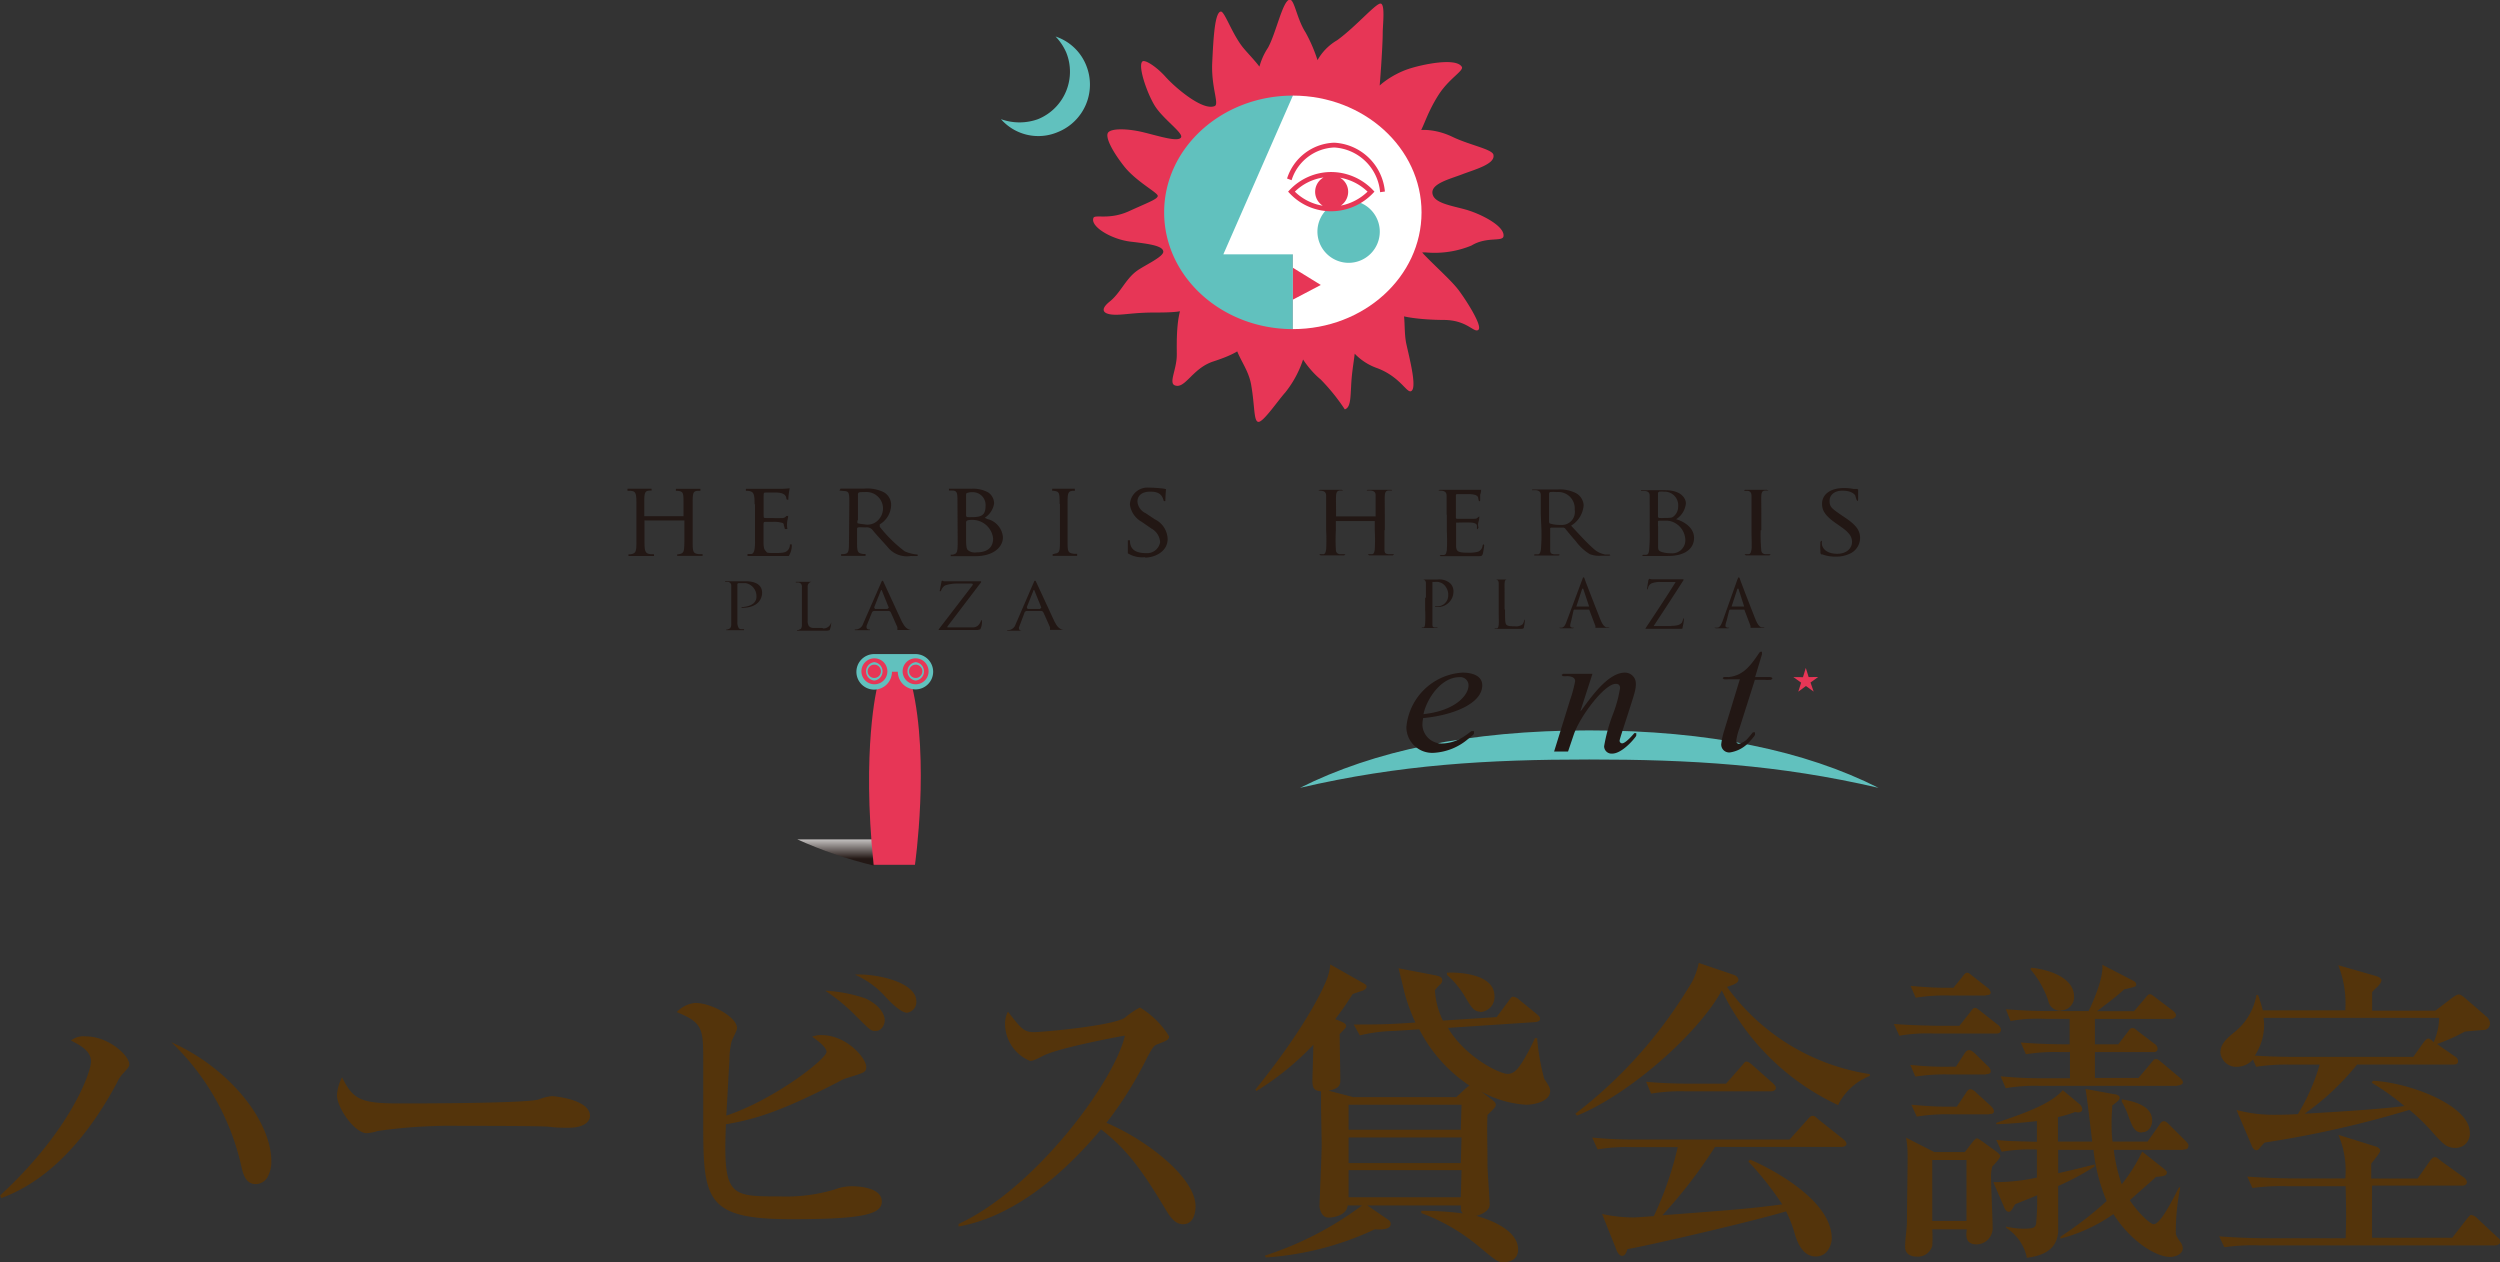 <svg xmlns="http://www.w3.org/2000/svg" viewBox="0 0 229.33 115.79"><rect x="0" y="0" width="229.33" height="115.79" fill="#333333" stroke="none"/><defs><linearGradient id="linear-gradient" x1="-698.66" y1="812.44" x2="-697.53" y2="812.44" gradientTransform="matrix(0 2.16 2.16 0 -1676.46 1585.45)" gradientUnits="userSpaceOnUse"><stop offset="0" stop-color="#fff"/><stop offset="1" stop-color="#231815"/></linearGradient><clipPath id="clip-path"><path d="M73.14 77a40.26 40.26 0 007 2.4l1.91-2.4z" fill="none"/></clipPath><style>.cls-3{fill:#54340b}.cls-4{fill:#e73656}.cls-5{fill:#61c1be}.cls-6{fill:#fff}.cls-10{fill:#221714}</style></defs><g style="isolation:isolate"><g id="レイヤー_2" data-name="レイヤー 2"><g id="レイヤー_1-2" data-name="レイヤー 1"><path class="cls-3" d="M11.26 98.5a3.17 3.17 0 00-.53.82C8.76 103 5.33 108 .12 109.9l-.12-.23c6.51-6 8.35-11.35 8.35-12.29s-.9-1.46-1.84-1.93a1.85 1.85 0 011.35-.38c2.14 0 4 1.79 4 2.55.04.2-.22.47-.6.88zm13.27 9.5a1.26 1.26 0 01-1.08.62c-.94 0-1.17-1-1.32-1.67a22.53 22.53 0 00-6.42-11.35c5.39 2.4 9.18 7.27 9.18 10.93a2.92 2.92 0 01-.36 1.47zM52.17 103.45c-.47 0-1.2 0-1.79-.09s-7.71-.08-8.2-.08a46.31 46.31 0 00-7.54.47 4.14 4.14 0 01-1 .2c-1.09 0-2.73-2.31-2.73-3.49a4.06 4.06 0 01.47-1.64c1 2.05 1.73 2.4 5.22 2.4 1.7 0 11.87 0 12.86-.38a4.06 4.06 0 011.18-.29c.06 0 3.48.26 3.48 1.82.01.5-.54 1.08-1.95 1.08zM72.65 111.84c-7.76 0-8.14-1.65-8.14-8.51V97.5c0-3.13 0-3.66-2.43-4.66a2.69 2.69 0 011.69-.84c1.47 0 3.84 1.29 3.84 2.32 0 .23-.5 1.11-.52 1.29a7.85 7.85 0 00-.18 1.73c-.06.79-.23 4.31-.29 5 4.36-1.44 9.2-5.19 9.2-5.86 0-.41-.85-1.06-1.32-1.38a2.07 2.07 0 01.82-.15c2.41 0 4.14 2.17 4.14 2.9 0 .5-.12.53-1.65 1a3.75 3.75 0 00-.88.38c-5 2.58-7.5 3.43-10.34 3.9-.27 6.6.35 6.62 4.89 6.62a15.54 15.54 0 005.1-.64 4.3 4.3 0 011.61-.29c.18 0 2.7 0 2.7 1.4 0 1.15-1.64 1.62-8.24 1.62zm7.68-17.27c-.43 0-.43 0-1.7-1.26a17.12 17.12 0 00-2.93-2.43 13.42 13.42 0 013.67.7c1.52.7 1.79 1.64 1.79 2s-.24.99-.83.99zm2.88-1.67c-.53 0-1.38-.82-1.91-1.38a8.19 8.19 0 00-2.87-2.11c1.55-.14 5.63.56 5.63 2.46a1 1 0 01-.85 1.03zM108.53 112.3c-.79 0-1.23-.76-1.53-1.23-2.25-3.75-3.6-5.62-6-7.47-4.48 5.33-8.94 8.18-13.07 8.91v-.23C95 109 102.23 99.2 103.19 95c-.08 0-6 1.08-7.5 1.85-.85.44-1 .47-1.2.47a3.7 3.7 0 01-2.29-3.23 2.49 2.49 0 01.26-1.29c1.21 1.55 1.44 1.88 2.41 1.88.7 0 7.12-.56 8.32-1.32a6.89 6.89 0 011.38-.94 7.93 7.93 0 012.67 2.64c0 .32-.21.41-1.14.76-.27.12-.39.32-.83 1.11a34.32 34.32 0 01-3.78 6.07c3.58 1.5 8.18 5 8.18 7.65 0 .75-.26 1.65-1.14 1.65zM140 101.34a9.73 9.73 0 01-4.11-1.2l1 .76c.17.15.32.24.32.44s-.09.27-.76.94c-.06 1.38 0 2.49 0 4.57 0 .59.2 3.23.2 3.64 0 .73-1.11 1-1.23 1.05 1.55.41 3.84 1.41 3.84 3.08 0 .82-.64 1.17-1.35 1.17-.49 0-.67-.14-2.14-1.35a17.81 17.81 0 00-5.39-3.16v-.21a29.53 29.53 0 013.81.24c-.18-.21-.18-.27-.18-.73h-8.58l2 1.37a.42.42 0 01.14.33c0 .55-1 .52-1.46.49a27.8 27.8 0 01-10 2.58l-.08-.17a30.53 30.53 0 008.91-4.6h-1.32c-.06.82-1.12 1.11-1.76 1.11s-.82-.82-.82-1.06.2-4.83.2-5.59c0-.56-.06-3.11-.06-3.61v-1.32c-.61-.06-.79-.26-.79-1 0-.2.09-3 .09-3.28a25.7 25.7 0 01-5.22 4.25l-.11-.12c4.13-5.13 6-8.67 6.59-10.2a5 5 0 00.29-1.29l3 1.7c.24.12.33.21.33.33s-.12.32-.47.41c0 0-.71.23-.82.29-.41.64-.82 1.29-1.59 2.29.91.35 1 .41 1 .67 0 .09-.06.15-.59.7 0 .68.06 3.67.06 4.25 0 .3 0 .74-1.08.94l2.26.59h9.46l.82-.76a4.5 4.5 0 01.38-.3 13.77 13.77 0 01-4.6-5.16l-2.31.15a14.5 14.5 0 00-3.14.41l-.56-1c1.41 0 2.79 0 4.2-.09l1.46-.09a17.21 17.21 0 01-1-2.73c-.08-.35-.46-1.93-.55-2.25l3.34.64c.61.12.67.27.67.47a.5.5 0 01-.23.41 4.14 4.14 0 00-.44.5 7.25 7.25 0 00.73 2.78l4.93-.32 1.08-1.46c.24-.33.29-.41.44-.41a1 1 0 01.56.29l1.57 1.28c.27.23.33.29.33.47s-.18.26-.45.29l-8 .53c1.59 2.67 4.72 4.22 5.48 4.22.59 0 .94-.47 1.29-1a17.45 17.45 0 001.21-2.28h.2a21.41 21.41 0 00.65 3.72c.44.67.55.85.55 1.14-.03 1.02-1.61 1.25-2.2 1.25zm-5.93 0h-10.36v2.29H134zm0 3h-10.36v2.35H134zm0 3h-10.36v2.49H134zm1.73-14.54c-.61 0-.82-.38-1.52-1.55a8.17 8.17 0 00-1.55-1.82v-.2c.73-.06 4.36 0 4.36 2.14a1.38 1.38 0 01-1.34 1.47zM168.61 101.37a22.3 22.3 0 01-10.67-10.52c-2.05 3.84-8.39 9.5-13.28 11.49l-.15-.18a42 42 0 0010.32-11.46 6.37 6.37 0 001-2.37l3.17 1.08c.38.12.47.35.47.47 0 .35-.7.53-1.05.65a19.81 19.81 0 0013.1 8v.17a5.45 5.45 0 00-2.91 2.67zm.29 3.84h-11.58a44.75 44.75 0 01-4.83 6.27c7.21-.55 8-.61 11-1a28.78 28.78 0 00-3.11-3.93l.15-.18c1.7.71 7.5 3.64 7.5 7.24 0 .47-.32 1.65-1.46 1.65-.94 0-1.53-.77-1.91-2a11.32 11.32 0 00-.82-2.14c-3.11.94-12.78 3.17-14.54 3.46-.12.29-.2.62-.5.62s-.49-.44-.55-.62l-1.29-3.22a13.71 13.71 0 002.87.32c.32 0 1.41-.09 1.88-.12a31 31 0 002.19-6.33h-4.19a15.51 15.51 0 00-3.16.21l-.5-1.09a39 39 0 004.19.18h13.92l1.61-1.79c.3-.35.36-.38.5-.38s.18 0 .53.32l2.29 1.82c.09.09.29.23.29.44s-.33.27-.48.27zm-6.45-5.1h-7.82a16.68 16.68 0 00-3.17.21l-.46-1.09c1.76.18 3.84.18 4.16.18h3.17l1.44-1.64c.29-.36.32-.39.46-.39s.44.24.53.33l1.85 1.64c.17.17.29.26.29.47s-.27.29-.45.29zM183.11 94.81h-5.71a14.63 14.63 0 00-3.17.2l-.5-1.08c1.79.14 3.87.17 4.19.17h1.82l1-1.26c.2-.29.29-.38.44-.38s.23.09.53.32l1.55 1.22a.63.63 0 01.29.44c0 .34-.26.37-.44.37zm-.35 12.19a3.16 3.16 0 00-.12.91c0 .73.15 4.07.15 4.78a1.49 1.49 0 01-1.47 1.46c-1 0-1-.73-.9-1.38h-3.17a12.51 12.51 0 010 1.5 1.36 1.36 0 01-1.44 1c-.35 0-1.05-.12-1.05-.88s.17-1.7.17-2.38c0-1.64.06-4.28.06-5.89a9.73 9.73 0 00-.14-1.76l2.58 1.32h2.81l.7-.91c.15-.2.33-.35.41-.35s.36.2.5.29l1.38 1c.09.09.26.23.26.35s-.38.59-.73.94zm-.59-15.68h-3.28a17.77 17.77 0 00-3.16.2l-.47-1.08c1.78.15 2.43.17 3.37.17h.56l.82-1c.17-.24.29-.38.43-.38s.21.06.53.32l1.35 1.06a.61.61 0 01.29.44c0 .21-.23.24-.44.24zm0 7.24h-3.31a17.77 17.77 0 00-3.16.2l-.47-1.08a28.07 28.07 0 003.63.17h.56l.76-1.17c.12-.17.23-.35.44-.35s.35.15.53.29l1.2 1.18a.67.67 0 01.26.44c.03.26-.23.29-.41.29zm.3 3.66H179a16.44 16.44 0 00-3.17.21l-.5-1.09c1.06.09 2 .18 3.35.18h.82l.82-1.23c.08-.15.23-.38.44-.38a1 1 0 01.52.32l1.35 1.23c.21.21.27.35.27.44.04.26-.2.29-.4.29zm-2.08 4.19h-3.14V112h3.14zm19.87-.93h-6.36a15.3 15.3 0 00.73 3.16 15.55 15.55 0 001.88-3l2 1.58c.24.21.26.24.26.33 0 .32-.32.35-1 .41-.26.26-1.61 1.43-2.4 2.14.7 1.08 1.87 2.2 2.19 2.2.65 0 1.82-2.41 2.32-3.38h.12a20.84 20.84 0 00-.41 4c0 .35 0 .41.41 1a1.07 1.07 0 01.23.58c0 .5-.59.8-1.17.8-1.23 0-3.55-1.35-5.19-3.93a14.91 14.91 0 01-4.87 2.25v-.17a32.86 32.86 0 004.25-3.28 16.33 16.33 0 01-1.21-4.69h-3.24v2.14c1.35-.3 2.37-.56 3.34-.8v.18a22.68 22.68 0 01-3.34 1.79v4.19c-.12 1.9-1.82 2.26-2.87 2.4a4.24 4.24 0 00-1.91-2.75v-.12a6.89 6.89 0 001.56.2c1 0 1.11-.11 1.2-.46a23.69 23.69 0 00.09-2.61c-.59.26-1.15.47-2 .82-.09.09-.29.5-.38.58a.26.26 0 01-.23.12c-.21 0-.36-.26-.41-.41l-1-2.31a17.75 17.75 0 004-.42v-2.57a15.68 15.68 0 00-3.23.2l-.5-1.08c1.06.11 1.53.11 3.73.17v-1.9c-2 .23-3.11.26-3.73.29V103c2.14-.73 5-1.67 6.1-3l1.58 1.32a.63.63 0 01.21.41c0 .35-.38.35-.65.27a9.61 9.61 0 01-1.58.47v2.25h3.14c-.09-.82-.53-4.54-.62-4.83l2.67.49c.11 0 .47.09.47.3s-.06.26-.68.73c0 .41-.06.85-.06 1.49s0 1.09.09 1.82H197l1.05-1.49c.12-.18.24-.38.44-.38s.38.2.5.32l1.5 1.49c.29.3.26.36.26.47-.02.29-.26.32-.46.32zm-.56-5.87h-12.54a16.24 16.24 0 00-3.17.21l-.47-1.09a38.78 38.78 0 004.17.18h2.19v-2.4H189a16.4 16.4 0 00-3.16.2l-.47-1.08c1.61.14 3.25.17 4.48.17v-2.34h-2.25a14 14 0 00-3.17.2l-.43-1.08c1.38.11 2.79.17 4.16.17h3.43c.53-1.08 1.38-3.13 1.26-4.25l2.79 1.44c.17.09.32.18.32.38s-.15.21-1.11.44c-.68.65-1.91 1.55-2.49 2h3.4l1-1.17c.27-.32.3-.38.44-.38s.15 0 .56.32l1.55 1.17c.09.09.3.24.3.44s-.3.33-.44.33h-7v2.33h2.14l.85-1.11c.18-.24.26-.38.44-.38s.18 0 .56.32l1.46 1.11a.59.59 0 01.3.44c0 .33-.27.33-.44.33h-5.31v2.37h4l1.14-1.35c.26-.32.29-.38.47-.38s.23.09.53.32l1.64 1.38c.09.09.29.23.29.44s-.36.29-.51.29zm-10.67-6.89a1.12 1.12 0 01-1.14-.93 8.75 8.75 0 00-1.64-2.88l.09-.14c.67.06 3.92.55 3.92 2.67a1.22 1.22 0 01-1.2 1.25zm7.45 11.17c-.68 0-.88-.58-1.2-1.4a7.31 7.31 0 00-.65-1.44v-.21c.88.15 2.79.5 2.79 1.94.03.38-.24 1.08-.91 1.08zM228.89 114.24H207.2a18.8 18.8 0 00-3.16.17l-.47-1c1.76.15 3.84.18 4.16.18h7.44c.06-1.91.06-2.11 0-4.78h-5.39a18.8 18.8 0 00-3.16.17l-.47-1.05c1.78.14 3.84.17 4.16.17h4.83a8.28 8.28 0 00-.64-4l3.46 1.08c.2.06.38.21.38.38s-.56.85-.82 1.18v1.37h4.25l1.11-1.58c.06-.09.27-.38.44-.38s.18 0 .56.32L226 108a.6.6 0 01.29.44c0 .26-.26.32-.46.32h-8.24v4.78h7.36l1.32-1.7c.23-.3.32-.39.43-.39a1.08 1.08 0 01.56.33l1.82 1.7c.2.17.29.26.29.44s-.27.32-.48.32zm-1-19.76c-.12 0-1.56.12-1.79.15a17.22 17.22 0 01-2.55 1.14l1.7 1.18a.46.46 0 01.23.41c0 .26-.23.29-.44.29h-8.82a23.37 23.37 0 01-4.81 4.51c3.05-.17 6.89-.41 9.15-.7a22.51 22.51 0 00-3-2.14l.12-.18c3.45.18 8.88 2.29 8.88 4.75a1.3 1.3 0 01-1.32 1.41c-.79 0-1.12-.35-2.08-1.41a17.4 17.4 0 00-2.14-2.08 96.09 96.09 0 01-13.28 3 4 4 0 00-.47.53.34.34 0 01-.29.17c-.18 0-.32-.17-.41-.38l-1.41-3.31a12.87 12.87 0 003.49.44c.41 0 1.11 0 2.14-.06a19.08 19.08 0 002-4.54h-2.67a17.86 17.86 0 00-3.16.2l-.29-.67a2 2 0 01-1.44.67 1.46 1.46 0 01-1.55-1.32c0-.82.7-1.37 1.23-1.81a5.58 5.58 0 002.08-3.46h.14a12.87 12.87 0 01.44 1.41h7.57a9.43 9.43 0 00-.65-4.14l3.49 1c.18.06.47.18.47.38s-.18.41-.38.62a4.17 4.17 0 00-.47.47v1.7h5.8l1.6-1.22c.36-.23.41-.26.56-.26s.32.12.59.35l2 1.73a.84.84 0 01.26.59.61.61 0 01-.48.58zm-20.26-1.11a3.57 3.57 0 01.06.64 5.1 5.1 0 01-.85 2.82c1.14.09 2.58.12 3.72.12h10.82l.91-1.29c.11-.15.32-.39.44-.39s.17 0 .52.33a6 6 0 00.5-2.23z"/><path class="cls-4" d="M120.76 7.84c-.23 0-.44-.32-.41-1a4.88 4.88 0 012.31-3.15c1.75-1.27 3.59-3.45 4-3.36s.19 1.87.18 2.67c0 1.29-.29 5.37-.39 5.91-.17.83-.79.64-.57-.14s1.79-1.93 3.31-2.44c1.22-.41 4.39-1.09 4.91-.19.19.36-1.24 1.1-2.2 2.66-1.25 2-1.33 3.25-2.15 4-.51.46-.89-.19-.37-.6s2.21-.44 3.85.35S137 13.7 137 14.24c.14.82-1.72 1.31-2.87 1.75s-2.84.85-2.73 1.74 1.65 1.11 3 1.48 3.65 1.5 3.52 2.46c-.08.54-1.54 0-2.93.85a8.88 8.88 0 01-4.25.63c-.39 0-.27 0-.14.17 1.17 1.22 2.56 2.43 3.23 3.33s2.18 3.25 1.79 3.6-1-.89-3.16-.9-4.37-.29-4.91-.82 0-1.35.76-.73.38 2.34.71 3.81 1 4.09.4 4.28c-.4.13-1-1.32-3.06-2.11a5.22 5.22 0 01-3-2.64c-.36-.85.44-1.27.81-.47s0 2.22-.16 3.81 0 2.89-.65 3.07a18.26 18.26 0 00-2.22-2.75c-.89-.71-2.32-2.47-2.23-3.56s1.06-.85 1 .14a9.65 9.65 0 01-2 4.61c-.67.74-2 2.71-2.46 2.71s-.33-1.42-.68-3.41-2-3.19-1.31-4.81c.5-1.17 1.36-.15 1.1.57-.32.92-1.35 1.48-3.27 2.11s-2.57 2.55-3.52 2.19c-.59-.23.19-1.47.18-2.84 0-1-.11-4.2.87-5.09.65-.59 1.2-.25.66.44s-1.14.81-3.66.81c-1.88 0-2.91.26-3.76.19s-1.2-.45-.25-1.21 1.42-2 2.42-2.76c.71-.54 2.57-1.34 2.48-1.84s-1.23-.67-2.88-.87C102 22 100 20.79 100.3 20c.12-.37 1.43.21 3.27-.63s2.67-1.12 2.63-1.42-2-1.32-3.08-2.69-1.77-2.7-1.47-3.1 1.79-.39 3.34 0 3.05.86 3.34.46-1.7-1.72-2.45-3-1.54-3.7-1.06-4c.25-.13 1.23.46 2.11 1.44s3.39 3.13 4.49 2.67c.45-.18-.33-1.71-.22-4s.24-4.64.8-4.67c.34 0 1 2 2 3.27.72.89 2.16 2.2 2.18 3.17 0 .75-.81 1-.86.12a6 6 0 011-3.25c.75-1.36 1.36-4.4 2-4.4.43 0 .64 1.76 1.44 3a14.25 14.25 0 011.48 4c0 .52-.23.86-.49.85"/><path class="cls-5" d="M96.83 3.35A4.57 4.57 0 0199.64 6a4.69 4.69 0 01-2.59 6.11 4.56 4.56 0 01-5.23-1.18 5 5 0 003.4 0 4.7 4.7 0 002.59-6.11 5 5 0 00-1-1.49M118.6 8.77c-6.52 0-11.81 4.8-11.81 10.71s5.29 10.71 11.81 10.71"/><path class="cls-6" d="M118.6 8.77l-6.38 14.56h6.38v6.86c6.51 0 11.8-4.8 11.8-10.71s-5.29-10.71-11.8-10.71"/><path class="cls-5" d="M123.71 24.11a2.86 2.86 0 10-2.86-2.86 2.87 2.87 0 002.86 2.86"/><path class="cls-6" d="M125.76 17.58a5 5 0 00-7.31 0 5 5 0 007.31 0"/><path class="cls-4" d="M123 18.86a1.54 1.54 0 00.67-1.26 1.49 1.49 0 00-.75-1.3 4.86 4.86 0 012.53 1.28 4.89 4.89 0 01-2.45 1.28m-1.59-2.58a1.51 1.51 0 00-.07 2.59 4.72 4.72 0 01-2.56-1.29 4.7 4.7 0 012.63-1.3m4.53 1.15a5.33 5.33 0 00-3.81-1.65 5.25 5.25 0 00-3.83 1.65l-.14.15.14.15a5.21 5.21 0 003.83 1.65 5.33 5.33 0 003.81-1.65l.14-.15z"/><path class="cls-4" d="M118.07 16.38l.41.15a4.28 4.28 0 013.92-3 4.49 4.49 0 014.2 4.1l.44-.06a4.93 4.93 0 00-4.64-4.48 4.7 4.7 0 00-4.33 3.27M118.61 24.57l2.55 1.57-2.55 1.34v-2.91z"/><g clip-path="url(#clip-path)"><path fill="url(#linear-gradient)" d="M73.14 76.97h8.91v2.4h-8.91z"/></g><path class="cls-4" d="M80.2 62.91a1.31 1.31 0 10-1.31-1.31 1.3 1.3 0 001.31 1.31M84 62.91a1.31 1.31 0 10-1.31-1.31A1.31 1.31 0 0084 62.91"/><path class="cls-4" d="M80.47 63s-1.44 5.7-.33 16.33h3.79s1.37-9.56-.27-16.4l-.84-.68-.2-1-.9-.07-.34 1-.91.78"/><path class="cls-5" d="M84 62.19a.61.61 0 11.61-.61.61.61 0 01-.61.61m0-1.45a.85.85 0 000 1.69.85.85 0 000-1.69M80.2 62.19a.61.61 0 11.61-.61.61.61 0 01-.61.61m0-1.45a.85.85 0 000 1.69.85.85 0 000-1.69"/><path class="cls-5" d="M84 62.77a1.19 1.19 0 111.18-1.19A1.18 1.18 0 0184 62.77m-3.78 0a1.19 1.19 0 111.18-1.19 1.18 1.18 0 01-1.18 1.19M84 60h-3.8a1.63 1.63 0 101.62 1.62h.54A1.62 1.62 0 1084 60"/><path class="cls-10" d="M59.12 47.74v1.85c0 1 .05 1.19.59 1.25h.28L60 51h-2.35v-.15h.17c.54-.09.56-.26.56-1.25v-3.4c0-1-.07-1.14-.57-1.18h-.25v-.19h2.21V45h-.09c-.56 0-.58.2-.58 1.18v1.17h3.6V46.2c0-1 0-1.13-.59-1.18H62v-.18h2.25v.18h-.14c-.56 0-.57.2-.57 1.18v3.39c0 1 0 1.18.57 1.24h.34v.16h-2.33v-.14h.07c.59-.07.57-.27.59-1.26v-1.85h-3.6M69.22 46.26c0-1-.08-1.18-.65-1.24h-.15v-.18h3.02a7.33 7.33 0 001-.05 6.9 6.9 0 00-.13 1.07l-.17-.06c0-.61-.69-.62-1.11-.62h-.69c-.29 0-.29 0-.29.37v1.71c0 .26 0 .26.32.26h.55a6.34 6.34 0 00.79 0 .44.44 0 00.42-.19h.17a2.33 2.33 0 01-.07.41 2.25 2.25 0 000 .79H72l-.1-.36c0-.17-.09-.2-.28-.24a2.66 2.66 0 00-.71-.06h-.55c-.29 0-.32 0-.32.25v1.4c0 .5 0 .82.18 1s0 .21.88.21 1-.09 1.17-.26a.76.76 0 00.19-.53h.17a1.81 1.81 0 01-.27 1.06h-3.79v-.18h.32c.33 0 .37-.55.37-1.22v-3.34M78.65 47.74v.23c0 .04.17.08.66.13a1.35 1.35 0 001.09-.25 1.54 1.54 0 00.6-1.26 1.52 1.52 0 00-1.67-1.45c-.6 0-.63 0-.63.3v2.3m-.79-1.52c0-.9 0-1.13-.39-1.17L77 45l.11-.18h2.16a3.46 3.46 0 011.62.25 1.32 1.32 0 01.85 1.36 2.1 2.1 0 01-1.04 1.67v.22a12.39 12.39 0 002.3 2.26 3.72 3.72 0 001.18.29V51a3.9 3.9 0 01-.61 0 2.25 2.25 0 01-2.14-.81c-.28-.33-1-1.09-1.34-1.51a.7.7 0 00-.69-.3c-.43 0-.78-.08-.78.12v1.09c0 1 0 1.16.58 1.23h.2v.17h-2.24v-.16h.24c.48-.06.47-.25.48-1.24zM88.62 47.17c0 .27 0 .28.5.27 1 0 1.29-.22 1.29-1.1a1.17 1.17 0 00-1.21-1.19 1.11 1.11 0 00-.44.06c-.1 0-.14.07-.14.23v1.73m0 2.28c0 .34 0 .83.15 1a1 1 0 00.81.22c.86 0 1.52-.34 1.52-1.28a1.91 1.91 0 00-1.92-1.7c-.39 0-.56.05-.56.24zM87.83 46c0-.7 0-1-.47-1h-.31v-.17h2.08a2.92 2.92 0 011.5.33 1.21 1.21 0 01.56 1.05 1.93 1.93 0 01-.83 1.27c-.08 0 .22.15.32.16A1.86 1.86 0 0192 49.29c0 .84-.79 1.73-2.54 1.73h-2.25v-.14h.15c.46-.07.49-.25.49-1.24zM97.2 46.22c0-1 0-1.15-.59-1.2h-.09v-.19h2.08v.19h-.08c-.57 0-.59.21-.59 1.2v3.35c0 1 0 1.16.59 1.23h.29v.19h-2.25v-.15l.24-.06c.41-.07.43-.24.43-1.23v-3.33M105.06 51.11a2.55 2.55 0 01-1.6-.35v-1.2h.19c0 .63.27 1.18 1.48 1.18a1.21 1.21 0 001.29-1 1.52 1.52 0 00-.79-1.25l-.88-.61a2.13 2.13 0 01-1.1-1.59 1.61 1.61 0 011.73-1.56 11 11 0 011.16.07 2 2 0 01.42.07s-.06.7-.06 1.1h-.14c-.13-.45-.3-.87-1.23-.87s-1.19.49-1.19.92a1.29 1.29 0 00.76 1.06l.84.56a2.08 2.08 0 011.17 1.81c0 1.13-1.15 1.7-2.08 1.7M66.52 53.32h1.86c.27 0 1.53 0 1.53 1.06 0 .39-.22 1.38-1.88 1.38v-.07s1.36 0 1.36-.95a1.21 1.21 0 00-1-1.25h-.62s-.14 0-.13.14v3.45a.94.94 0 00.14.55.32.32 0 00.25.09h.22v.09h-1.62v-.07h.12l.22-.1a.61.61 0 00.11-.36v-3.56a.33.33 0 00-.37-.34h-.19v-.06M75.43 57.6h-.78a.55.55 0 01-.45-.17.85.85 0 01-.11-.49v-3.13a.41.41 0 01.4-.44h.12H73v.06h.2a.36.36 0 01.36.4v3.5a.58.58 0 01-.1.36l-.22.1h-.12v.07h2.73l.25-.05a1.86 1.86 0 00.15-.72.74.74 0 01-.74.56M81.42 55.86h-1.16l-.07-.15.63-1.58h.06l.65 1.61-.11.11m1.34 1.24L81 53.28h-.1l-1.73 3.95a.73.73 0 01-.76.51v.07h1.39v-.06s-.24 0-.29-.12a.37.37 0 010-.26l.49-1.22a.28.28 0 01.24-.11h1.27a.26.26 0 01.21.15c.07.14.6 1.35.6 1.35v.25h1.33s-.51.06-.85-.66M95.42 55.86h-1.16l-.07-.16.63-1.58h.05l.65 1.61-.1.11m1.34 1.24L95 53.28h-.11l-1.73 4a.74.74 0 01-.77.52v.06h1.4s-.25 0-.29-.12a.32.32 0 010-.26l.5-1.33a.28.28 0 01.23-.11h1.28a.25.25 0 01.2.14c.08.15.61 1.36.61 1.36V57.78h1.33s-.51.07-.85-.65M86.2 54.2l.16-.82s0-.19.21-.06H90v.09l-3.09 4.06v.08h2.38a.74.74 0 00.39-.14 1 1 0 00.32-.51h.07a1.47 1.47 0 01-.15.83l-.22.06h-3.59v-.06l3.07-4s.18-.2-.1-.2h-1.4a3.35 3.35 0 00-1 .18.94.94 0 00-.37.52h-.11M127 48.65v1.75c0 .35.09.4.38.44h.42l.08.05-.15.06h-2.1l-.16-.06.09-.05h.28c.19 0 .24-.21.27-.44a16 16 0 000-1.75v-.85H122.54v.85a16 16 0 000 1.75c0 .23.09.4.38.44h.42l.08.05-.15.06h-2.1l-.15-.06.07-.05h.29c.19 0 .23-.21.27-.44a16 16 0 000-1.75v-1.43-1.74c0-.26-.1-.41-.41-.46L121 45h-.08l.15-.07H123.08l.15.07h-.31c-.26 0-.34.18-.36.46s0 .48 0 1.74v.17h3.63v-.17-1.74c0-.26-.09-.41-.41-.46h-.4c0-.05.06-.07.16-.07h2c.1 0 .15 0 .15.07h-.31c-.26 0-.33.18-.35.46s0 .48 0 1.74v1.43M132.7 47.22v-1.74c0-.26-.1-.41-.41-.46L132 45h-.08l.15-.07h3.79V45c0 .06 0 .15-.08.38v.54l-.07.08-.07-.1-.06-.3c-.07-.12-.16-.22-.68-.27h-1.3l-.05.08v2.09l.05.09h1.51c.22 0 .36 0 .45-.12l.14-.1v.07s0 .18-.08.45 0 .46 0 .52l-.08.15-.06-.07v-.27c0-.11-.12-.25-.49-.28s-1.2 0-1.36 0h-.06v2.09c0 .56.16.67 1.1.67a3.16 3.16 0 00.91-.09.65.65 0 00.42-.58l.09-.12.06.12a6.6 6.6 0 01-.13.78c-.07.21-.14.21-.51.21h-3.27c-.11 0-.16 0-.16-.06l.08-.05h.28c.19 0 .24-.21.28-.44a16 16 0 000-1.75v-1.5M142.1 47.92l.06.1a3.15 3.15 0 001 .13 1.19 1.19 0 001.29-1.39 1.5 1.5 0 00-1.64-1.62 2.87 2.87 0 00-.64 0l-.07.1v2.63m-.76-.7v-1.74c0-.26-.1-.41-.41-.46h-.4c0-.05 0-.07.15-.07h2.2a3.29 3.29 0 011.73.36 1.35 1.35 0 01.66 1.09 2.39 2.39 0 01-1.15 1.87c.78.84 1.43 1.56 2 2.06a2.14 2.14 0 001.15.59h.38l.08.05s-.06.06-.23.06h-.67a2.31 2.31 0 01-1-.15 4.42 4.42 0 01-1.28-1.19c-.4-.44-.85-1-1-1.19l-.12-.05h-1.17l-.06.06v1.95c0 .35.09.4.37.44h.43l.08.05s-.05.06-.16.06h-2.06c-.1 0-.14 0-.14-.06l.07-.05h.28c.19 0 .24-.21.28-.44a16 16 0 00.05-1.75zM152.1 48.26V50c0 .4 0 .51.32.63a2.78 2.78 0 00.84.12 1.2 1.2 0 001.34-1.15 1.84 1.84 0 00-.92-1.61 1.67 1.67 0 00-.79-.23h-.74l-.06.06v.46m0-.86l.07.09a3.76 3.76 0 00.58 0c.53 0 .66 0 .86-.21a1.12 1.12 0 00.34-.81 1.25 1.25 0 00-1.28-1.39 2.85 2.85 0 00-.46 0l-.11.09zm-.76-.18V45.5c0-.26-.09-.41-.4-.46h-.4c0-.05 0-.07.15-.07H152.75c1.55 0 1.9.81 1.9 1.21a1.93 1.93 0 01-.9 1.45c.7.19 1.65.76 1.65 1.71S154.63 51 153 51h-2.2c-.1 0-.15 0-.15-.06l.08-.05h.28c.19 0 .24-.21.27-.44a16 16 0 00.05-1.75zM161.51 48.65a16 16 0 00.05 1.75c0 .23.08.4.37.44h.42l.08.05-.15.06h-2.1l-.15-.06.08-.05h.28c.19 0 .24-.21.28-.44s0-1 0-1.75v-1.43-1.74c0-.26-.11-.41-.32-.45h-.29L160 45c0-.05.05-.07.15-.07H162.08l.16.07h-.32c-.26 0-.33.18-.35.46s0 .48 0 1.74v1.43M167.13 50.88c-.13-.06-.14-.09-.14-.31a6.38 6.38 0 010-.85l.08-.13.06.08a1.13 1.13 0 000 .3c.14.6.76.83 1.4.83.92 0 1.36-.56 1.36-1.08s-.27-.88-1.09-1.45l-.43-.3c-1-.7-1.23-1.2-1.23-1.75 0-.86.75-1.45 2-1.45a4.12 4.12 0 01.88.08h.34l.09.06v.86c0 .12 0 .18-.08.18l-.07-.11-.12-.4c-.06-.09-.32-.43-1.19-.43-.65 0-1.16.35-1.16.94s.26.73 1.15 1.35l.27.18c1.12.75 1.38 1.25 1.38 1.9a1.6 1.6 0 01-.8 1.34 2.88 2.88 0 01-1.43.34 3.38 3.38 0 01-1.28-.22M130.8 54.83v-1.32c0-.19-.07-.31-.27-.35h-.2 1.55a1.51 1.51 0 011.14.34 1 1 0 01.31.73 1.42 1.42 0 01-1.51 1.45h-.19c0-.06 0-.06.16-.06a1 1 0 001.06-1 1.28 1.28 0 00-.34-.93 1 1 0 00-.84-.31h-.27v3.84c0 .25 0 .32.24.34h.27l-.1.05h-1.33l-.1-.05h.18c.12 0 .15-.16.17-.34a11.24 11.24 0 000-1.32v-1.07M138.06 55.91c0 .9 0 1.29.13 1.4s.26.14.74.14a1 1 0 00.74-.18 1 1 0 00.15-.37l.06-.08v.09a3.58 3.58 0 01-.09.61c0 .14-.06.17-.38.17H137.17l-.1-.05H137.3c.13 0 .16-.16.18-.34s0-.74 0-1.32v-1.15-1.32c0-.19-.06-.31-.26-.35h-.26H138.51h-.26c-.17 0-.22.13-.23.35s0 .36 0 1.32v1.08M145.78 55.65l-.55-1.65h-.09l-.54 1.64h1.16m-.63-2.44c.07-.2.1-.24.13-.24s.06 0 .13.22 1.06 2.75 1.43 3.68c.22.54.4.64.53.68h.31l-.13.05h-1.18v-.17l-.57-1.5h-1.37l-.06.05-.23 1.03a1.4 1.4 0 00-.08.41c0 .12.13.17.23.17h.12l-.09.05h-1.17l-.11-.05h.18c.28 0 .4-.28.51-.58zM153.29 57.41c.64 0 .84-.12 1-.3l.12-.33.06-.1v.14a3.64 3.64 0 01-.12.7c0 .15 0 .16-.18.16h-3.23s0-.05.09-.17c.91-1.37 1.83-2.75 2.68-4.12h-1.33a2.11 2.11 0 00-.87.12.6.6 0 00-.34.48l-.08.11v-.08c0-.08.09-.63.12-.81l.07-.12a1.61 1.61 0 00.26.05H154.43v.08c-.89 1.4-1.81 2.8-2.74 4.21h1.66M160 55.65l-.53-1.65h-.09l-.54 1.64H160m-.64-2.44c.08-.2.11-.24.14-.24s.06 0 .13.22 1.05 2.75 1.42 3.68c.23.54.4.64.53.68h.3l-.12.05h-1.18v-.17l-.57-1.5h-1.32l-.06.05-.26 1.03a1.17 1.17 0 00-.09.41c0 .12.13.17.23.17h.12l-.09.05h-1.16l-.12-.05h.24c.27 0 .39-.28.51-.58z"/><path class="cls-5" d="M145.78 69.67c9.31 0 17.33.46 26.54 2.6-6.71-3.39-15.51-5.27-26.54-5.27s-19.78 1.88-26.53 5.27c9.2-2.14 17.22-2.6 26.53-2.6"/><path class="cls-4" d="M165.39 62.12l.26-.85.26.84.88-.01-.71.51.29.83-.71-.51-.7.52.26-.83-.71-.51.88.01z"/><path class="cls-10" d="M145.06 65.16c.86-1.16 2.43-3.46 4-3.46a1 1 0 011 1c0 .63-.13.92-.83 3.12-.27.83-.66 2-.66 2.13a.24.24 0 00.23.24c.29 0 .89-.66 1.12-.94h.18v.22l-.05.1c-.51.68-1.44 1.56-2.16 1.56a.68.68 0 01-.74-.68 15.38 15.38 0 01.78-2.86 11.77 11.77 0 00.68-2.46c0-.24-.1-.4-.39-.4-1.05 0-3.29 3-3.85 4.64l-.53 1.57h-1.28l1.46-4.71a11.54 11.54 0 00.47-1.75c0-.37-.41-.44-.73-.46a1.49 1.49 0 01-.4 0l-.12-.1.14-.11h2.7l-1.11 3.43M160.91 62.36h.91a4.85 4.85 0 00.65 0l.12-.12c0-.07-.1-.12-.22-.13H161l.63-2.09v-.19l-.07-.07-.14.07-.1.14c-.82 1.22-1.48 2-2.75 2.14a2.56 2.56 0 00-.45 0l-.1.1.11.1a2.32 2.32 0 00.47 0h1l-1.48 4.85a7 7 0 00-.23 1.12.73.73 0 00.82.74 3 3 0 001.81-1.02 5.87 5.87 0 00.42-.5l.05-.11v-.22h-.19c-.11.13-.25.32-.41.49a1.55 1.55 0 01-.89.57.25.25 0 01-.23-.28 5.21 5.21 0 01.3-1.16l1.44-4.53M133.86 62.12a.75.75 0 01.85.76c0 .85-1.15 2.31-4.13 2.63.28-1.37 1.6-3.39 3.28-3.39m1.14 4.93l-.43.32-.12.08a3.8 3.8 0 01-2.07.75 1.78 1.78 0 01-1.9-1.68 3.24 3.24 0 01.07-.65c2.67-.24 5.42-1.31 5.42-3 0-.93-1-1.17-1.81-1.17a5.5 5.5 0 00-5.15 5 2.37 2.37 0 002.48 2.36 5.31 5.31 0 003.26-1.34l.29-.23.11-.1.06-.09v-.23H135"/></g></g></g></svg>